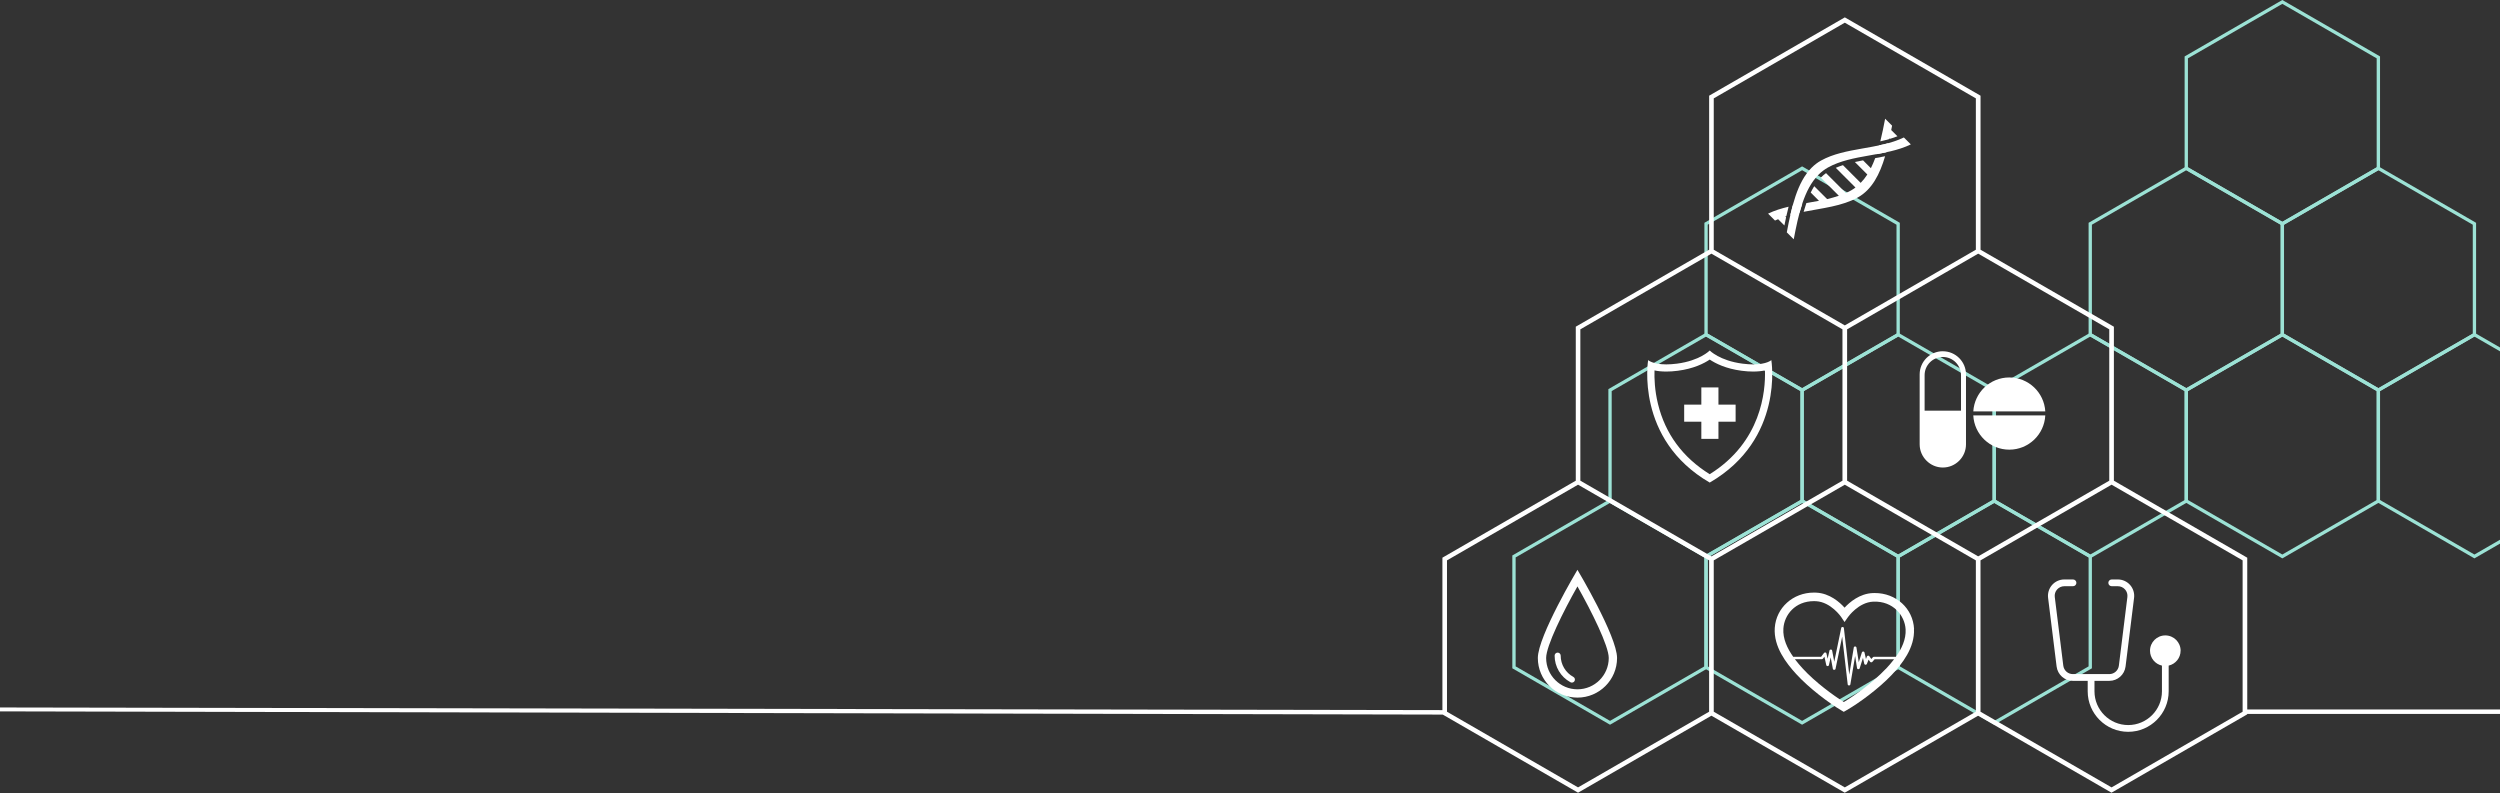 <svg width="1920" height="609" viewBox="0 0 1920 609" fill="none" xmlns="http://www.w3.org/2000/svg">
<rect x="0" y="0" width="1920" height="609" fill="#333333" stroke="none"/>
<g style="mix-blend-mode:overlay">
<path d="M1531.55 383.271L1606.59 426.605V513.249L1531.55 556.583L1456.52 513.249V426.605L1531.55 383.271ZM1604.04 428.083L1531.55 386.227L1459.06 428.083V511.77L1531.55 553.626L1604.04 511.77V428.083Z" fill="#9CE2D5"/>
<path d="M1384.02 383.271L1459.05 426.605V513.249L1384.02 556.583L1308.98 513.249V426.605L1384.02 383.271ZM1456.51 428.083L1384.02 386.227L1311.53 428.083V511.77L1384.02 553.626L1456.51 511.77V428.083Z" fill="#9CE2D5"/>
<path d="M1236.5 383.271L1311.53 426.605V513.249L1236.5 556.583L1161.46 513.249V426.605L1236.5 383.271ZM1308.99 428.083L1236.5 386.227L1164.01 428.083V511.77L1236.5 553.626L1308.99 511.77V428.083Z" fill="#9CE2D5"/>
<path d="M1900.35 255.521L1975.38 298.856V385.5L1900.35 428.834L1825.31 385.5V298.856L1900.35 255.521ZM1972.84 300.334L1900.35 258.478L1827.86 300.334V384.021L1900.35 425.877L1972.84 384.021V300.334Z" fill="#9CE2D5"/>
<path d="M1752.82 255.521L1827.86 298.856V385.5L1752.82 428.834L1677.79 385.5V298.856L1752.82 255.521ZM1825.29 300.334L1752.82 258.478L1680.33 300.334V384.021L1752.82 425.877L1825.29 384.021V300.334Z" fill="#9CE2D5"/>
<path d="M1605.32 255.521L1680.36 298.856V385.5L1605.32 428.834L1530.29 385.5V298.856L1605.32 255.521ZM1677.81 300.334L1605.32 258.478L1532.83 300.334V384.021L1605.32 425.877L1677.81 384.021V300.334Z" fill="#9CE2D5"/>
<path d="M1457.8 255.521L1532.84 298.856V385.5L1457.8 428.834L1382.77 385.5V298.856L1457.8 255.521ZM1530.29 300.334L1457.8 258.478L1385.31 300.334V384.021L1457.8 425.877L1530.29 384.021V300.334Z" fill="#9CE2D5"/>
<path d="M1310.27 255.521L1385.3 298.856V385.5L1310.27 428.834L1235.23 385.5V298.856L1310.27 255.521ZM1382.76 300.334L1310.27 258.478L1237.78 300.334V384.021L1310.27 425.877L1382.76 384.021V300.334Z" fill="#9CE2D5"/>
<path d="M1826.6 127.772L1901.63 171.107V257.751L1826.6 301.085L1751.56 257.751V171.107L1826.6 127.772ZM1899.09 172.585L1826.6 130.729L1754.13 172.585V256.272L1826.6 298.128L1899.09 256.272V172.585Z" fill="#9CE2D5"/>
<path d="M1679.07 127.772L1754.11 171.107V257.751L1679.07 301.085L1604.04 257.751V171.107L1679.07 127.772ZM1751.56 172.585L1679.07 130.729L1606.58 172.585V256.272L1679.07 298.128L1751.56 256.272V172.585Z" fill="#9CE2D5"/>
<path d="M1384.02 127.772L1459.05 171.107V257.751L1384.02 301.085L1308.98 257.751V171.107L1384.02 127.772ZM1456.51 172.585L1384.02 130.729L1311.53 172.585V256.272L1384.02 298.128L1456.51 256.272V172.585Z" fill="#9CE2D5"/>
<path d="M1752.82 0L1827.86 43.334V129.978L1752.82 173.312L1677.79 129.978V43.334L1752.82 0ZM1825.29 44.813L1752.82 2.957L1680.33 44.813V128.5L1752.82 170.356L1825.29 128.5V44.813Z" fill="#9CE2D5"/>
</g>
<path d="M1725.89 544.877V428.326L1623.47 369.19V250.918L1521.05 191.782V73.485L1416.83 13.331L1312.62 73.485V191.757L1210.2 250.893V369.166L1107.77 428.302V545.362L-0.5 543.335V546.335L1108.04 548.804L1211.94 608.788L1314.36 549.652L1416.78 608.788L1519.21 549.652L1621.63 608.788L1725.84 548.634V548.295H1923V544.853H1725.84L1725.89 544.877ZM1316.16 75.545L1416.81 17.427L1517.46 75.545V191.782L1486.58 209.619L1416.81 249.9L1341.41 206.372L1316.16 191.806V75.545ZM1312.59 546.598L1211.94 604.716L1111.29 546.598V430.362L1211.94 372.244L1268.99 405.181L1312.59 430.362V546.598ZM1264.05 398.225L1213.71 369.166V252.929L1314.36 194.811L1371.66 227.893L1415.01 252.929V369.166L1371.66 394.202L1314.36 427.284L1264.02 398.225H1264.05ZM1517.46 546.598L1416.81 604.716L1316.16 546.598V430.362L1341.41 415.796L1416.81 372.268L1486.58 412.548L1517.46 430.386V546.622V546.598ZM1468.92 398.225L1418.58 369.166V252.929L1468.92 223.87L1519.25 194.811L1619.91 252.929V369.166L1569.57 398.225L1519.23 427.284L1468.89 398.225H1468.92ZM1722.33 546.598L1621.68 604.716L1521.02 546.598V430.362L1564.62 405.181L1621.68 372.244L1722.33 430.362V546.598Z" fill="white"/>
<path d="M1376.75 157.996C1376.12 160.322 1375.54 162.673 1375 165.073C1377.33 164.418 1379.7 163.861 1382.08 163.352C1382.71 161.049 1383.36 158.771 1384.11 156.566C1381.64 157.002 1379.19 157.487 1376.75 157.996ZM1436.85 129.179L1430.82 123.144C1428.69 123.532 1426.58 123.944 1424.52 124.404L1434.11 134.002C1432.59 136.377 1430.89 138.51 1429 140.449L1415.38 126.828C1413.49 127.434 1411.67 128.113 1409.88 128.888L1425 144.011C1423.89 144.836 1422.75 145.611 1421.51 146.314C1420.25 147.017 1418.97 147.647 1417.66 148.229L1402.39 132.96C1401.1 133.905 1399.84 134.947 1398.71 136.086C1398.58 136.207 1398.46 136.353 1398.37 136.474L1412.23 150.337C1409.32 151.331 1406.32 152.179 1403.24 152.906L1393.32 142.994C1392.36 144.545 1391.46 146.168 1390.63 147.865L1396.98 154.215C1393.79 154.845 1390.54 155.402 1387.29 155.96C1386.54 158.117 1385.84 160.371 1385.18 162.673C1399.63 159.838 1414.7 158.359 1426.84 151.622C1437.7 145.563 1443.71 133.76 1447.76 119.993C1445.21 120.502 1442.69 120.987 1440.15 121.448C1439.16 124.138 1438.06 126.707 1436.85 129.155V129.179ZM1357.87 164.055L1363.2 169.387C1363.97 168.999 1364.8 168.684 1365.6 168.345L1370.42 173.168C1370.83 171.059 1371.27 168.975 1371.71 166.89L1371.08 166.26C1371.34 166.163 1371.63 166.091 1371.9 166.018C1372.43 163.546 1373.01 161.122 1373.64 158.747C1368.14 160.056 1362.81 161.68 1357.87 164.079V164.055ZM1441.24 118.418C1443.71 117.958 1446.21 117.497 1448.66 116.964C1449.29 114.662 1449.84 112.286 1450.4 109.911C1448.07 110.566 1445.7 111.123 1443.3 111.632C1442.67 113.959 1441.99 116.213 1441.24 118.418ZM1444.08 108.554C1446.45 108.021 1448.78 107.439 1451.08 106.761C1451.13 106.567 1451.18 106.373 1451.2 106.179L1451.61 106.591C1453.53 106.009 1455.42 105.379 1457.24 104.652L1452.46 99.877C1452.68 98.763 1452.9 97.648 1453.12 96.509L1447.78 91.177C1446.67 97.042 1445.48 102.883 1444.08 108.554Z" fill="white"/>
<path d="M1391.36 128.767C1380.13 139.989 1375.87 159.353 1372.26 178.451L1377.59 183.783C1381.2 164.685 1385.44 145.32 1396.69 134.099C1398.82 131.966 1401.2 130.149 1403.86 128.646C1422.48 118.297 1447.97 120.357 1467.51 110.905C1465.74 109.136 1463.94 107.342 1462.17 105.573C1442.64 115.025 1417.14 112.965 1398.53 123.314C1395.86 124.792 1393.49 126.634 1391.36 128.767Z" fill="white"/>
<path d="M1543.13 289.889C1528.39 289.889 1516.37 301.401 1515.5 315.942H1570.78C1569.91 301.425 1557.89 289.889 1543.15 289.889H1543.13Z" fill="white"/>
<path d="M1515.48 319.044C1516.23 333.683 1528.3 345.34 1543.13 345.34C1557.96 345.34 1570.03 333.683 1570.78 319.044H1515.48Z" fill="white"/>
<path d="M1492.09 269.748C1482.29 269.748 1474.3 277.746 1474.3 287.513V341.269C1474.3 346.165 1476.33 350.6 1479.56 353.823C1482.78 357.047 1487.21 359.058 1492.11 359.058C1501.88 359.058 1509.88 351.06 1509.88 341.293V287.537C1509.88 277.77 1501.88 269.772 1492.11 269.772L1492.09 269.748ZM1506.05 315.385H1478.1V288.119C1478.1 280.436 1484.38 274.159 1492.09 274.159C1499.79 274.159 1506.05 280.436 1506.05 288.119V315.385Z" fill="white"/>
<path d="M1211.48 437.607C1211.48 437.607 1181.06 488.552 1181.06 505.347C1181.06 522.143 1194.68 535.764 1211.48 535.764C1228.27 535.764 1241.9 522.143 1241.9 505.347C1241.9 488.552 1211.48 437.607 1211.48 437.607ZM1211.48 529.39C1198.22 529.39 1187.44 518.604 1187.44 505.347C1187.44 496.041 1200.52 469.744 1211.48 450.356C1222.41 469.769 1235.52 496.041 1235.52 505.347C1235.52 518.604 1224.74 529.39 1211.48 529.39Z" fill="white"/>
<path d="M1208.33 519.865C1202.34 516.617 1198.61 510.34 1198.61 503.53C1198.61 502.245 1197.56 501.203 1196.28 501.203C1195 501.203 1193.95 502.245 1193.95 503.53C1193.95 512.037 1198.61 519.889 1206.12 523.961C1206.48 524.155 1206.85 524.227 1207.23 524.227C1208.06 524.227 1208.83 523.767 1209.27 523.016C1209.88 521.901 1209.46 520.471 1208.33 519.865Z" fill="white"/>
<path d="M1360.38 276.558C1360.38 276.558 1356.97 279.854 1346.42 279.854C1344.1 279.854 1341.41 279.685 1338.33 279.297C1320.64 277.019 1313.07 269.19 1313.07 269.19C1313.07 269.19 1305.51 277.019 1287.82 279.297C1284.74 279.685 1282.05 279.854 1279.73 279.854C1269.21 279.854 1265.77 276.558 1265.77 276.558C1265.77 276.558 1255.54 337.27 1313.07 370.619C1370.61 337.27 1360.38 276.558 1360.38 276.558ZM1313.07 364.196C1292.3 351.302 1278.93 333.174 1273.33 310.222C1270.76 299.752 1270.47 290.47 1270.66 284.483C1273.09 285.017 1276.07 285.356 1279.73 285.356C1282.46 285.356 1285.42 285.162 1288.52 284.75C1300.74 283.175 1308.74 279.079 1313.07 276.146C1317.41 279.055 1325.41 283.175 1337.6 284.75C1340.7 285.162 1343.69 285.356 1346.42 285.356C1350.08 285.356 1353.09 284.992 1355.49 284.483C1356 300.358 1352.8 339.499 1313.07 364.172V364.196Z" fill="white"/>
<path d="M1319.77 297.547H1306.63V310.756H1293.45V323.867H1306.63V337.052H1319.77V323.867H1332.95V310.756H1319.77V297.547Z" fill="white"/>
<path d="M1470 483.002C1469.18 467.297 1456.21 455.446 1439.85 455.446C1439.37 455.446 1438.88 455.446 1438.37 455.47C1428.17 455.882 1420.49 462.523 1416.63 466.691C1412.85 462.474 1405.24 455.712 1395.04 455.155C1394.36 455.106 1393.71 455.106 1393.05 455.106C1376.98 455.106 1364.09 466.764 1363.02 482.202C1362.03 496.768 1371.97 509.42 1379.5 517.684C1389.27 528.372 1404.44 539.884 1414.38 545.725L1416 546.695L1417.65 545.75C1427.68 540.054 1443 528.76 1452.94 518.217C1460.6 510.074 1470.7 497.544 1469.93 482.978L1470 483.002ZM1448.21 513.758C1438.32 524.276 1424.24 534.262 1416.1 539.133C1408.03 534.14 1394.12 523.961 1384.37 513.297C1382.48 511.237 1380.45 508.862 1378.48 506.269H1399.16C1399.5 506.269 1399.81 506.123 1400.01 505.857L1401.15 504.354L1402.58 510.825C1402.67 511.262 1403.08 511.552 1403.59 511.577C1404.1 511.577 1404.51 511.262 1404.61 510.825L1405.97 504.839L1407.64 513.685C1407.71 514.121 1408.15 514.461 1408.66 514.461C1409.14 514.461 1409.58 514.146 1409.68 513.709L1414.79 488.94L1419.03 525.609C1419.08 526.07 1419.52 526.433 1420.05 526.433C1420.56 526.433 1420.99 526.094 1421.07 525.658L1424.73 503.821L1426.21 513.152C1426.28 513.588 1426.67 513.928 1427.18 513.952C1427.66 513.952 1428.1 513.709 1428.22 513.297L1430.76 505.251L1431.76 509.807C1431.85 510.219 1432.24 510.534 1432.7 510.559C1433.16 510.559 1433.57 510.341 1433.74 509.953L1435.08 506.608L1436.24 508.256C1436.41 508.499 1436.72 508.668 1437.09 508.668C1437.45 508.668 1437.72 508.547 1437.94 508.329L1439.71 506.317H1454.66C1452.53 509.105 1450.3 511.625 1448.24 513.806L1448.21 513.758ZM1455.99 504.427H1439.17C1438.86 504.427 1438.57 504.548 1438.37 504.766L1437.18 506.099L1435.66 503.966C1435.44 503.676 1435.05 503.506 1434.69 503.554C1434.28 503.579 1433.94 503.821 1433.82 504.16L1433.04 506.123L1431.93 501.082C1431.83 500.67 1431.42 500.355 1430.96 500.331H1430.93C1430.47 500.331 1430.06 500.598 1429.94 501.01L1427.54 508.571L1425.75 497.277C1425.67 496.817 1425.24 496.478 1424.73 496.478C1424.22 496.478 1423.78 496.817 1423.71 497.253L1420.22 518.12L1416.1 482.324C1416.05 481.863 1415.61 481.524 1415.11 481.5C1414.57 481.5 1414.16 481.815 1414.06 482.251L1408.71 508.208L1407.08 499.604C1407.01 499.168 1406.57 498.828 1406.07 498.828C1405.56 498.828 1405.14 499.143 1405.05 499.58L1403.62 505.905L1402.72 501.809C1402.65 501.422 1402.28 501.131 1401.87 501.082C1401.48 501.034 1401.07 501.179 1400.85 501.47L1398.63 504.403H1377.18C1372.72 498.077 1369.08 490.564 1369.64 482.663C1370.34 472.241 1378.63 461.674 1393.12 461.674C1393.66 461.674 1394.19 461.674 1394.75 461.723C1406.07 462.353 1413.87 473.623 1413.94 473.744L1416.61 477.719L1419.35 473.793C1419.35 473.793 1427.32 462.523 1438.71 462.062C1453.96 461.456 1462.92 472.75 1463.51 483.366C1463.92 491.024 1460.43 498.295 1456.06 504.427H1455.99Z" fill="white"/>
<path d="M1674.72 499.749C1674.72 493.253 1669.46 487.994 1662.97 487.994C1656.47 487.994 1651.21 493.253 1651.21 499.749C1651.21 505.347 1655.14 510.025 1660.37 511.188V530.94C1660.37 545.24 1648.74 556.849 1634.46 556.849C1620.19 556.849 1608.56 545.216 1608.56 530.94V522.894H1619.97C1626.3 522.894 1631.65 518.168 1632.43 511.867L1638.97 459.129C1639.41 455.566 1638.29 451.955 1635.92 449.265C1633.54 446.575 1630.1 445.023 1626.51 445.023H1621.79C1620.36 445.023 1619.2 446.187 1619.2 447.617C1619.2 449.047 1620.36 450.21 1621.79 450.21H1626.51C1628.62 450.21 1630.64 451.131 1632.04 452.706C1633.45 454.282 1634.1 456.414 1633.83 458.499L1627.29 511.236C1626.83 514.92 1623.68 517.708 1619.97 517.708H1591.93C1588.22 517.708 1585.07 514.92 1584.61 511.236L1578.07 458.499C1577.8 456.39 1578.45 454.282 1579.86 452.706C1581.27 451.131 1583.28 450.21 1585.39 450.21H1592.08C1593.51 450.21 1594.67 449.047 1594.67 447.617C1594.67 446.187 1593.51 445.023 1592.08 445.023H1585.39C1581.77 445.023 1578.36 446.575 1575.98 449.265C1573.61 451.955 1572.49 455.566 1572.93 459.129L1579.47 511.867C1580.25 518.144 1585.6 522.894 1591.93 522.894H1603.35V530.94C1603.35 548.075 1617.31 562.035 1634.44 562.035C1651.57 562.035 1665.54 548.075 1665.54 530.94V511.188C1670.77 510 1674.7 505.323 1674.7 499.749H1674.72Z" fill="white"/>
</svg>
